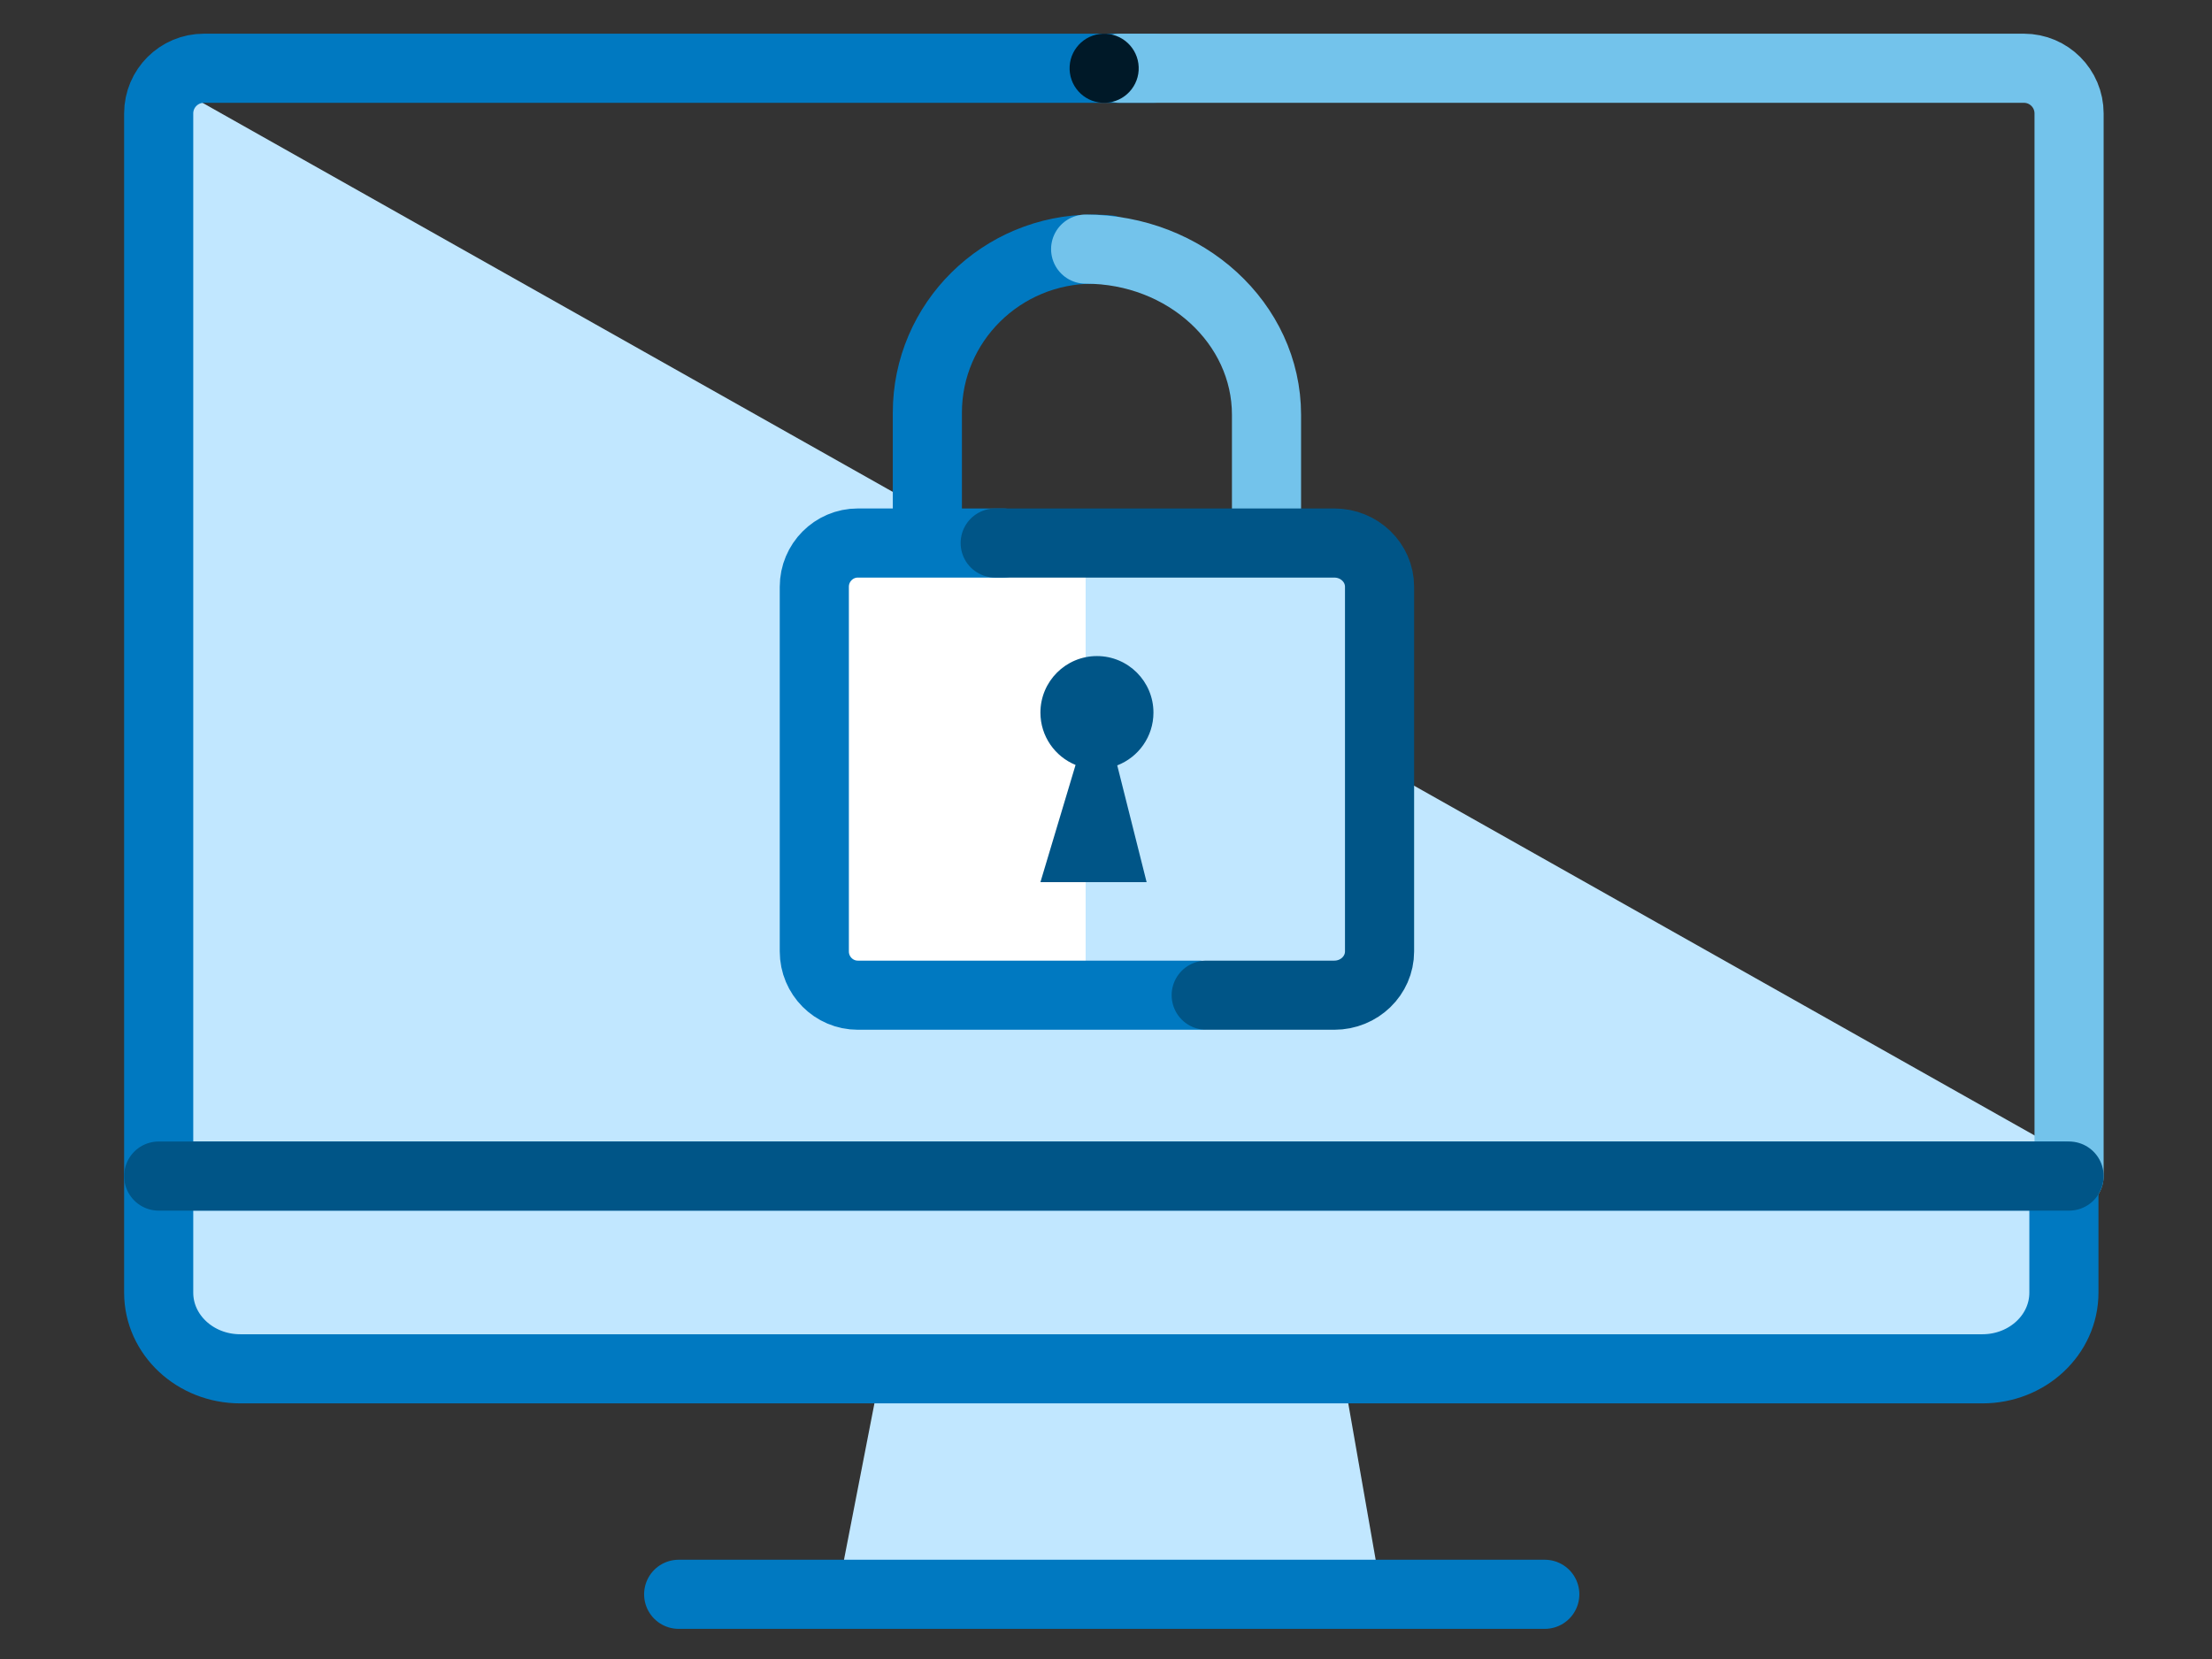 <svg width="96" height="72" viewBox="0 0 96 72" fill="none" xmlns="http://www.w3.org/2000/svg">
<rect x="0" y="0" width="96" height="72" fill="#333333" stroke="none"/>
<path fill-rule="evenodd" clip-rule="evenodd" d="M88.816 49.569L7.869 3.944V49.569H88.816Z" fill="#C1E7FF"/>
<path d="M89.307 51.04H6.887V4.924C6.887 3.84 7.766 2.962 8.85 2.962H50.059" stroke="#0079C1" stroke-width="3" stroke-linecap="round" stroke-linejoin="round"/>
<path d="M48.587 2.962H87.835C88.918 2.962 89.797 3.84 89.797 4.924V51.04" stroke="#73C3EB" stroke-width="3" stroke-linecap="round" stroke-linejoin="round"/>
<path fill-rule="evenodd" clip-rule="evenodd" d="M38.533 57.909L36.322 69.27H59.98L57.989 57.909H38.533Z" fill="#C1E7FF"/>
<path d="M29.454 69.192H67.043" stroke="#0079C1" stroke-width="3" stroke-linecap="round" stroke-linejoin="round"/>
<path fill-rule="evenodd" clip-rule="evenodd" d="M86.037 59.406H10.425C8.471 59.406 6.887 57.927 6.887 56.101V51.04H89.573V56.101C89.573 57.927 87.99 59.406 86.037 59.406Z" fill="#C1E7FF"/>
<path fill-rule="evenodd" clip-rule="evenodd" d="M86.037 59.406H10.425C8.471 59.406 6.887 57.927 6.887 56.101V51.04H89.573V56.101C89.573 57.927 87.99 59.406 86.037 59.406Z" stroke="#0079C1" stroke-width="3" stroke-linecap="round" stroke-linejoin="round"/>
<path d="M6.887 51.041H89.797" stroke="#005587" stroke-width="3" stroke-linecap="round" stroke-linejoin="round"/>
<path fill-rule="evenodd" clip-rule="evenodd" d="M36.323 24.058H59.381L60.362 25.53V42.21L59.381 43.682H37.304L35.342 42.21V25.53L36.323 24.058Z" fill="white"/>
<path d="M40.247 22.586V17.911C40.247 13.99 43.462 10.812 47.428 10.812C47.653 10.812 47.876 10.822 48.097 10.842" stroke="#0079C1" stroke-width="3" stroke-linecap="round" stroke-linejoin="round"/>
<path d="M47.116 10.812C51.451 10.812 54.966 14.031 54.966 18.003V22.586" stroke="#73C3EB" stroke-width="3" stroke-linecap="round" stroke-linejoin="round"/>
<path fill-rule="evenodd" clip-rule="evenodd" d="M47.116 24.516V42.244V43.19H57.582L59.872 41.924L59.545 24.832L57.582 23.567H47.116V24.516Z" fill="#C1E7FF"/>
<path d="M52.022 43.191H37.23C36.187 43.191 35.341 42.341 35.341 41.292V25.466C35.341 24.418 36.187 23.567 37.23 23.567H43.524" stroke="#0079C1" stroke-width="3" stroke-linecap="round" stroke-linejoin="round"/>
<path d="M43.191 23.567H57.909C58.993 23.567 59.872 24.417 59.872 25.466V41.292C59.872 42.34 58.993 43.191 57.909 43.191H52.349" stroke="#005587" stroke-width="3" stroke-linecap="round" stroke-linejoin="round"/>
<path fill-rule="evenodd" clip-rule="evenodd" d="M46.679 33.198C45.784 32.833 45.154 31.953 45.154 30.927C45.154 29.572 46.251 28.473 47.607 28.473C48.961 28.473 50.059 29.572 50.059 30.927C50.059 31.97 49.407 32.863 48.488 33.217L49.763 38.285H45.154L46.679 33.198Z" fill="#005587"/>
<path fill-rule="evenodd" clip-rule="evenodd" d="M48.125 4.448C47.304 4.563 46.548 3.989 46.434 3.169C46.32 2.347 46.894 1.59 47.714 1.477C48.534 1.362 49.291 1.936 49.405 2.757C49.52 3.576 48.946 4.335 48.125 4.448Z" fill="#001928"/>
</svg>
